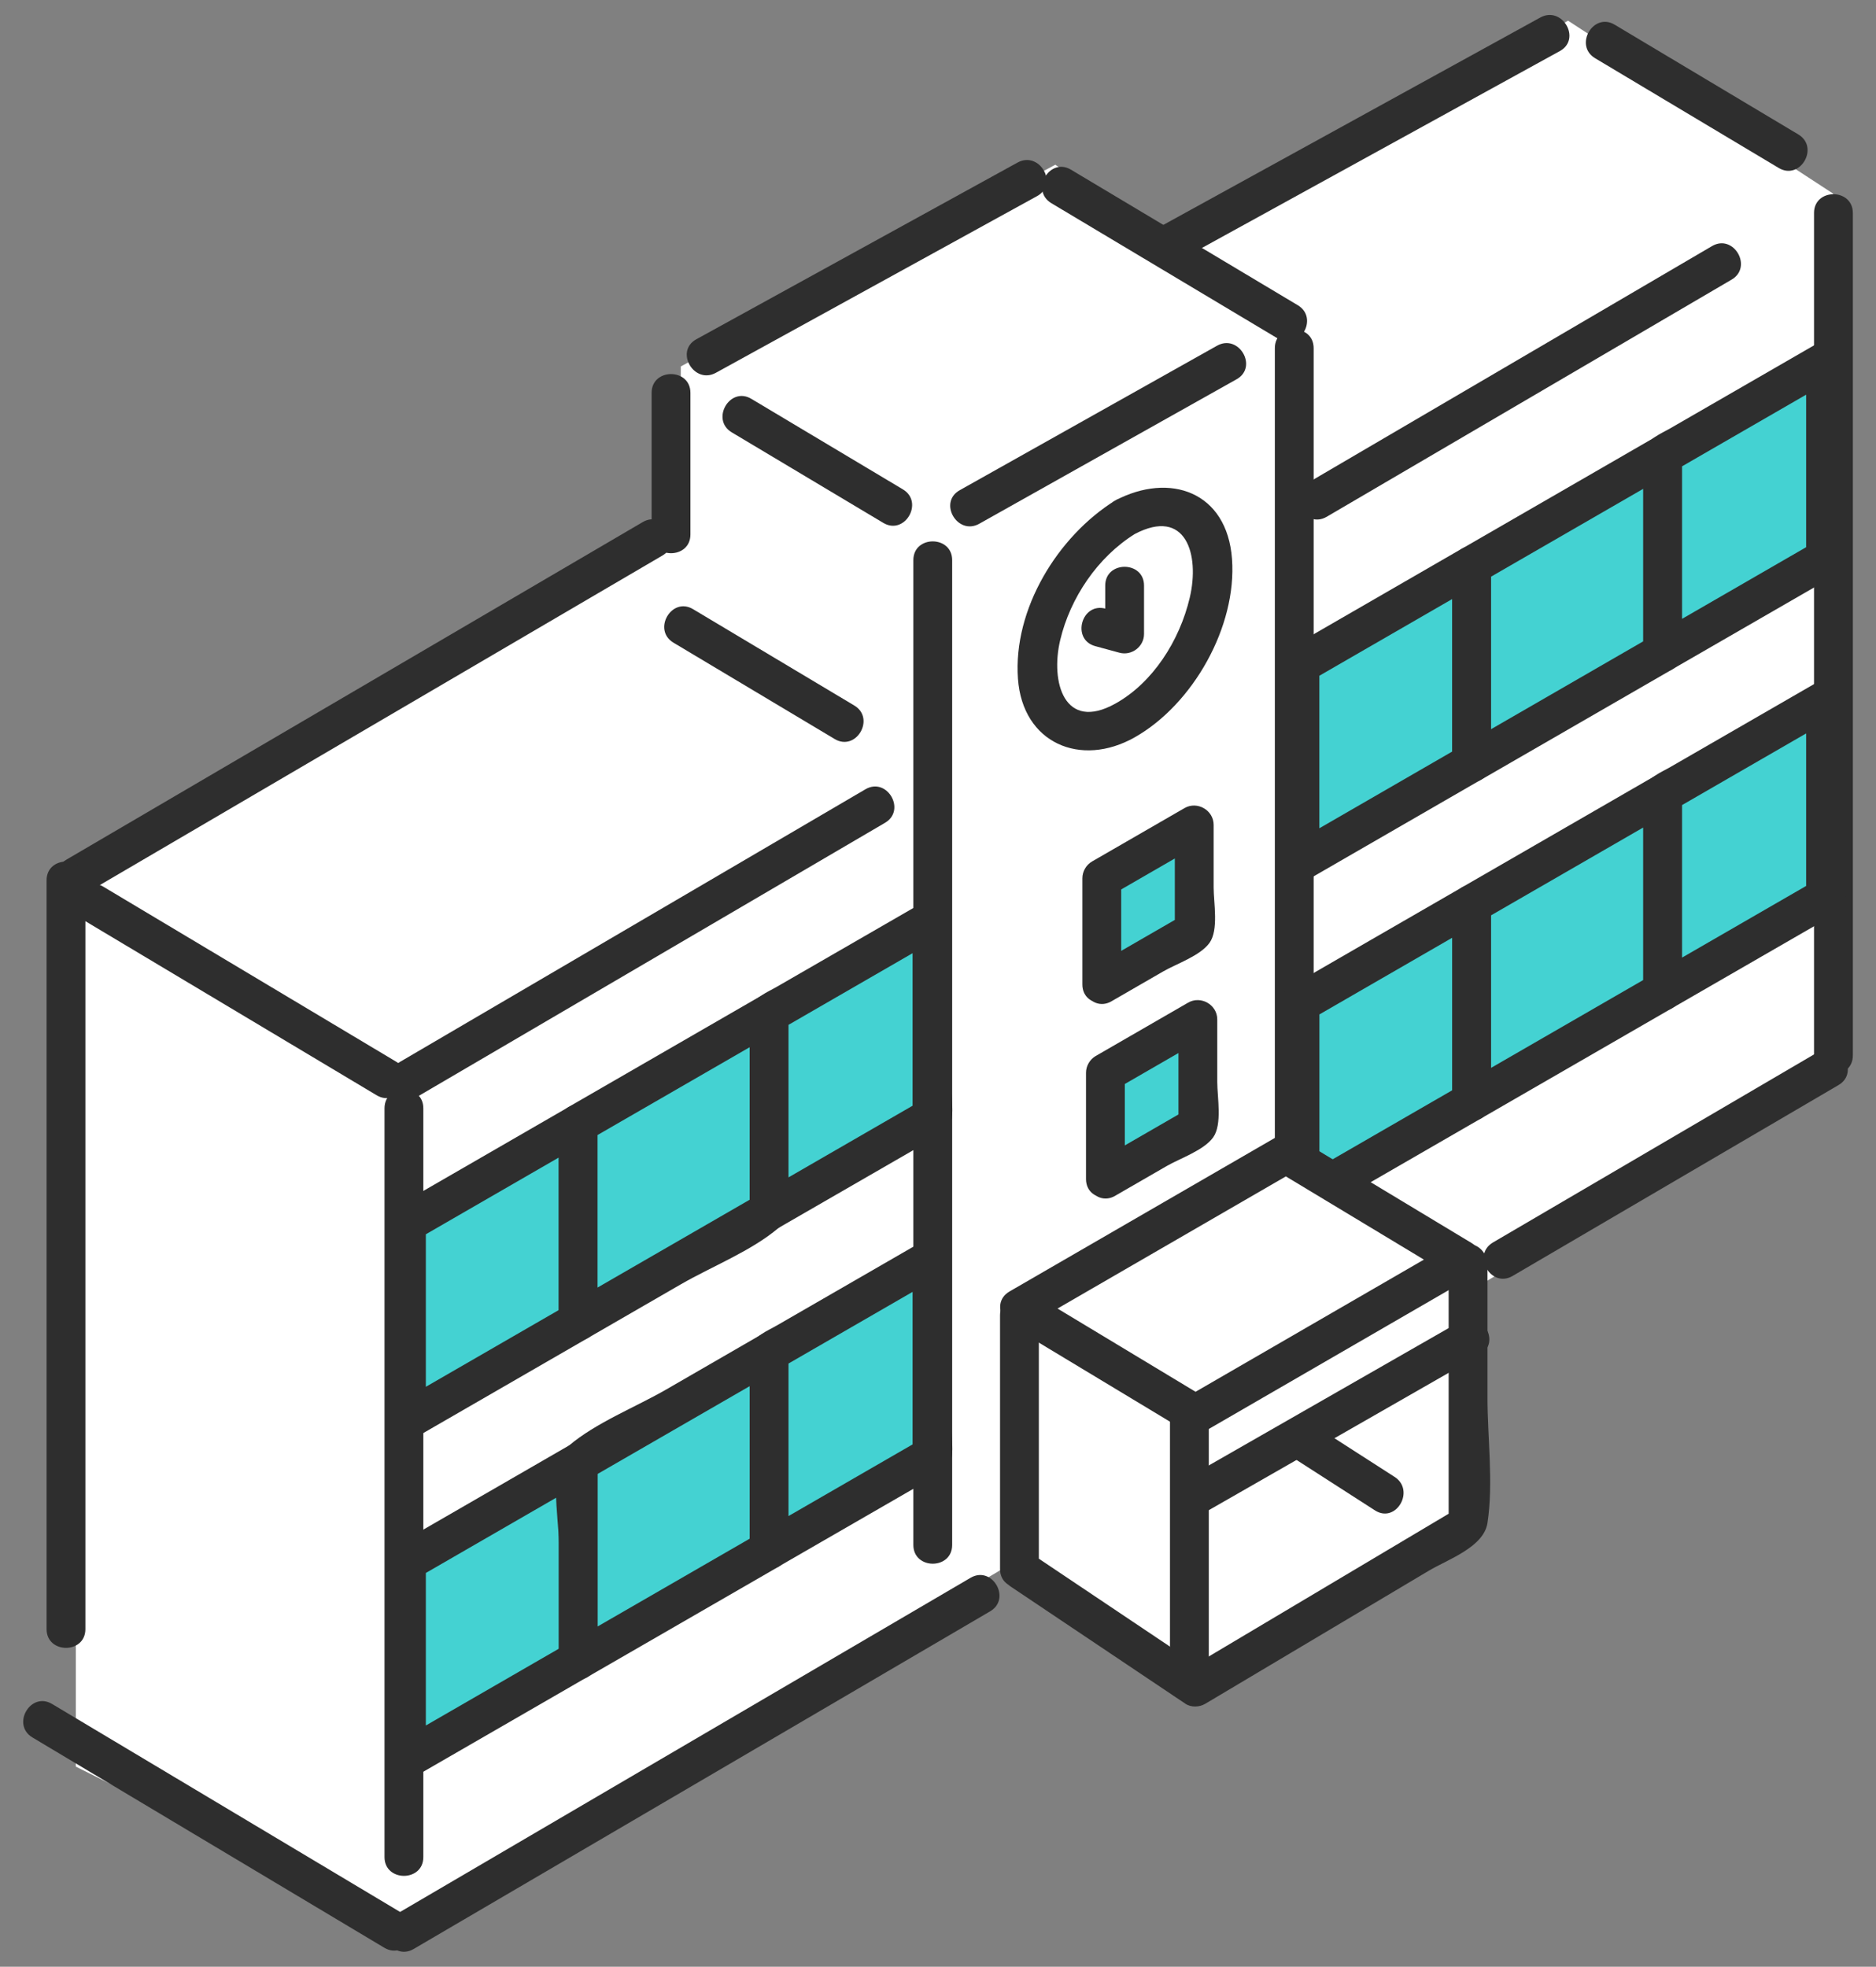 <?xml version="1.0" encoding="UTF-8"?>
<svg id="_編集モード" data-name=" 編集モード" xmlns="http://www.w3.org/2000/svg" version="1.1" viewBox="0 0 290 304">
  <rect x="0" y="0" width="290" height="304" fill="#808080" stroke="none"/>
  <defs>
    <style>
      .cls-1 {
        fill: #2e2e2e;
      }

      .cls-1, .cls-2, .cls-3 {
        stroke-width: 0px;
      }

      .cls-2 {
        fill: #44d2d2;
      }

      .cls-3 {
        fill: #fff;
      }
    </style>
  </defs>
  <polygon class="cls-3" points="180.94 37.93 163.13 25.46 105.24 56.64 105.24 82.46 11.72 135.01 11.72 273.06 61.6 298 283.36 166.18 283.36 29.92 242.4 3.2 180.94 37.93"/>
  <path class="cls-1" d="M5.02,268.56c18.13,10.83,36.26,21.67,54.39,32.5,3.32,1.99,6.34-3.2,3.03-5.18-18.13-10.83-36.26-21.67-54.39-32.5-3.32-1.99-6.34,3.2-3.03,5.18h0Z"/>
  <path class="cls-1" d="M162.53,31.41c11.69,6.98,23.38,13.97,35.06,20.95,3.32,1.99,6.34-3.2,3.03-5.18-11.69-6.98-23.38-13.97-35.06-20.95-3.32-1.99-6.34,3.2-3.03,5.18h0Z"/>
  <path class="cls-1" d="M113.12,66.83c7.81,4.66,15.61,9.33,23.42,13.99,3.32,1.99,6.34-3.2,3.03-5.18-7.81-4.66-15.61-9.33-23.42-13.99-3.32-1.99-6.34,3.2-3.03,5.18h0Z"/>
  <path class="cls-1" d="M246.58,9c9.46,5.65,18.92,11.31,28.38,16.96,3.32,1.99,6.34-3.2,3.03-5.18-9.46-5.65-18.92-11.31-28.38-16.96-3.32-1.99-6.34,3.2-3.03,5.18h0Z"/>
  <path class="cls-1" d="M233.83,197.22c16.79-9.83,33.58-19.67,50.37-29.5,3.33-1.95.31-7.14-3.03-5.18-16.79,9.83-33.58,19.67-50.37,29.5-3.33,1.95-.31,7.14,3.03,5.18h0Z"/>
  <path class="cls-1" d="M63.95,301.25c26.04-15.25,52.09-30.5,78.13-45.76,3.66-2.14,7.32-4.29,10.98-6.43,3.33-1.95.31-7.14-3.03-5.18-26.04,15.25-52.09,30.5-78.13,45.76l-10.98,6.43c-3.33,1.95-.31,7.14,3.03,5.18h0Z"/>
  <path class="cls-1" d="M13.27,138.07c26.04-15.25,52.09-30.5,78.13-45.76,3.66-2.14,7.32-4.29,10.98-6.43,3.33-1.95.31-7.14-3.03-5.18-26.04,15.25-52.09,30.5-78.13,45.76-3.66,2.14-7.32,4.29-10.98,6.43-3.33,1.95-.31,7.14,3.03,5.18h0Z"/>
  <path class="cls-1" d="M151.39,80.95c13.26-7.44,26.51-14.89,39.77-22.33,3.37-1.89.35-7.08-3.03-5.18-13.26,7.44-26.51,14.89-39.77,22.33-3.37,1.89-.35,7.08,3.03,5.18h0Z"/>
  <path class="cls-1" d="M7.2,136.07v115.74c0,3.86,6,3.87,6,0v-115.74c0-3.86-6-3.87-6,0h0Z"/>
  <path class="cls-1" d="M100.73,60.72v21.89c0,3.86,6,3.87,6,0v-21.89c0-3.86-6-3.87-6,0h0Z"/>
  <path class="cls-1" d="M182.81,39.97c19.44-10.69,38.88-21.38,58.32-32.08,3.38-1.86.36-7.04-3.03-5.18-19.44,10.69-38.88,21.38-58.32,32.08-3.38,1.86-.36,7.04,3.03,5.18h0Z"/>
  <path class="cls-1" d="M110.67,57.62c16.55-9.1,33.1-18.21,49.65-27.31,3.38-1.86.36-7.04-3.03-5.18-16.55,9.1-33.1,18.21-49.65,27.31-3.38,1.86-.36,7.04,3.03,5.18h0Z"/>
  <path class="cls-1" d="M59.44,171.31v115.74c0,3.86,6,3.87,6,0v-115.74c0-3.86-6-3.87-6,0h0Z"/>
  <path class="cls-1" d="M280.42,32.92v130.22c0,3.86,6,3.87,6,0V32.92c0-3.86-6-3.87-6,0h0Z"/>
  <path class="cls-1" d="M141.19,86.58v152.22c0,3.86,6,3.87,6,0V86.58c0-3.86-6-3.87-6,0h0Z"/>
  <path class="cls-1" d="M197.07,53.82v123.34c0,3.86,6,3.87,6,0V53.82c0-3.86-6-3.87-6,0h0Z"/>
  <path class="cls-1" d="M172.39,77.36c-8.91,5.56-15.8,16.81-15.03,27.55.71,9.96,9.69,13.79,18.06,9.05,9.02-5.11,15.79-17.14,15.03-27.55s-9.61-13.49-18.06-9.05c-3.42,1.8-.39,6.98,3.03,5.18,7.9-4.15,10.07,3.16,8.5,9.83s-5.73,13.19-11.53,16.4c-7.83,4.34-10.05-3.3-8.5-9.83s5.78-12.81,11.53-16.4c3.27-2.04.26-7.23-3.03-5.18Z"/>
  <path class="cls-1" d="M64.87,169.31c23.98-14.04,47.96-28.09,71.94-42.13,3.33-1.95.31-7.14-3.03-5.18-23.98,14.04-47.96,28.09-71.94,42.13-3.33,1.95-.31,7.14,3.03,5.18h0Z"/>
  <path class="cls-1" d="M12.92,142.22c15.1,9.02,30.2,18.05,45.3,27.07,3.32,1.99,6.34-3.2,3.03-5.18-15.1-9.02-30.2-18.05-45.3-27.07-3.32-1.99-6.34,3.2-3.03,5.18h0Z"/>
  <path class="cls-1" d="M104.11,99.34c8.31,4.96,16.61,9.93,24.92,14.89,3.32,1.99,6.34-3.2,3.03-5.18-8.31-4.96-16.61-9.93-24.92-14.89-3.32-1.99-6.34,3.2-3.03,5.18h0Z"/>
  <g>
    <polygon class="cls-2" points="62.83 219.55 89.37 204.22 89.37 173.72 62.83 189.05 62.83 219.55"/>
    <path class="cls-1" d="M64.34,222.14c8.85-5.11,17.7-10.22,26.55-15.33.91-.53,1.49-1.54,1.49-2.59v-30.5c0-2.28-2.55-3.73-4.51-2.59-8.85,5.11-17.7,10.22-26.55,15.33-.91.53-1.49,1.54-1.49,2.59v30.5c0,3.86,6,3.87,6,0v-30.5l-1.49,2.59c8.85-5.11,17.7-10.22,26.55-15.33l-4.51-2.59v30.5l1.49-2.59c-8.85,5.11-17.7,10.22-26.55,15.33-3.34,1.93-.33,7.12,3.03,5.18Z"/>
  </g>
  <g>
    <polygon class="cls-2" points="89.37 204.22 118.89 187.18 118.89 156.68 89.37 173.72 89.37 204.22"/>
    <path class="cls-1" d="M90.89,206.81c4.78-2.76,9.56-5.52,14.33-8.28s10.94-5.16,15.15-8.75c3.21-2.74,1.52-11.19,1.52-14.89v-18.22c0-2.28-2.55-3.73-4.51-2.59-9.84,5.68-19.68,11.36-29.52,17.04-.91.53-1.49,1.54-1.49,2.59v30.5c0,3.86,6,3.87,6,0v-30.5l-1.49,2.59c9.84-5.68,19.68-11.36,29.52-17.04l-4.51-2.59v30.5l1.49-2.59c-9.84,5.68-19.68,11.36-29.52,17.04-3.34,1.93-.33,7.12,3.03,5.18Z"/>
  </g>
  <g>
    <polygon class="cls-2" points="118.89 187.18 144.07 172.64 144.07 142.14 118.89 156.68 118.89 187.18"/>
    <path class="cls-1" d="M120.4,189.77c4.63-2.67,9.25-5.34,13.88-8.01,2.86-1.65,5.72-3.3,8.58-4.95,1.5-.87,3.5-1.61,4.11-3.37.48-1.38.11-3.45.11-4.85v-26.45c0-2.28-2.55-3.73-4.51-2.59l-13.88,8.01-8.58,4.95c-1.5.87-3.5,1.61-4.11,3.37-.48,1.38-.11,3.45-.11,4.85v26.45c0,3.86,6,3.87,6,0v-30.5l-1.49,2.59c8.39-4.85,16.79-9.69,25.18-14.54l-4.51-2.59v30.5l1.49-2.59c-8.39,4.85-16.79,9.69-25.18,14.54-3.34,1.93-.33,7.12,3.03,5.18Z"/>
  </g>
  <g>
    <polygon class="cls-2" points="62.83 271.9 89.37 256.58 89.37 226.07 62.83 241.4 62.83 271.9"/>
    <path class="cls-1" d="M64.34,274.49c8.85-5.11,17.7-10.22,26.55-15.33.91-.53,1.49-1.54,1.49-2.59v-30.5c0-2.28-2.55-3.73-4.51-2.59-8.85,5.11-17.7,10.22-26.55,15.33-.91.53-1.49,1.54-1.49,2.59v30.5c0,3.86,6,3.87,6,0v-30.5l-1.49,2.59c8.85-5.11,17.7-10.22,26.55-15.33l-4.51-2.59v30.5l1.49-2.59c-8.85,5.11-17.7,10.22-26.55,15.33-3.34,1.93-.33,7.12,3.03,5.18Z"/>
  </g>
  <g>
    <polygon class="cls-2" points="89.37 256.58 118.89 239.53 118.89 209.03 89.37 226.07 89.37 256.58"/>
    <path class="cls-1" d="M90.89,259.17c9.84-5.68,19.68-11.36,29.52-17.04.91-.53,1.49-1.54,1.49-2.59v-30.5c0-2.28-2.55-3.73-4.51-2.59-4.78,2.76-9.56,5.52-14.33,8.28s-10.94,5.16-15.15,8.75c-3.21,2.74-1.52,11.19-1.52,14.89v18.22c0,3.86,6,3.87,6,0v-30.5l-1.49,2.59c9.84-5.68,19.68-11.36,29.52-17.04l-4.51-2.59v30.5l1.49-2.59c-9.84,5.68-19.68,11.36-29.52,17.04-3.34,1.93-.33,7.12,3.03,5.18Z"/>
  </g>
  <g>
    <polygon class="cls-2" points="118.89 239.53 144.07 225 144.07 194.49 118.89 209.03 118.89 239.53"/>
    <path class="cls-1" d="M120.4,242.12c4.63-2.67,9.25-5.34,13.88-8.01,2.86-1.65,5.72-3.3,8.58-4.95,1.5-.87,3.5-1.61,4.11-3.37.48-1.38.11-3.45.11-4.85v-26.45c0-2.28-2.55-3.73-4.51-2.59l-13.88,8.01-8.58,4.95c-1.5.87-3.5,1.61-4.11,3.37-.48,1.38-.11,3.45-.11,4.85v26.45c0,3.86,6,3.87,6,0v-30.5l-1.49,2.59c8.39-4.85,16.79-9.69,25.18-14.54l-4.51-2.59v30.5l1.49-2.59c-8.39,4.85-16.79,9.69-25.18,14.54-3.34,1.93-.33,7.12,3.03,5.18Z"/>
  </g>
  <g>
    <polygon class="cls-2" points="200.95 133.22 227.49 117.9 227.49 87.4 200.95 102.72 200.95 133.22"/>
    <path class="cls-1" d="M202.46,135.81c8.85-5.11,17.7-10.22,26.55-15.33.91-.53,1.49-1.54,1.49-2.59v-30.5c0-2.28-2.55-3.73-4.51-2.59-8.85,5.11-17.7,10.22-26.55,15.33-.91.53-1.49,1.54-1.49,2.59v30.5c0,3.86,6,3.87,6,0v-30.5l-1.49,2.59c8.85-5.11,17.7-10.22,26.55-15.33l-4.51-2.59v30.5l1.49-2.59c-8.85,5.11-17.7,10.22-26.55,15.33-3.34,1.93-.33,7.12,3.03,5.18Z"/>
  </g>
  <g>
    <polygon class="cls-2" points="170.32 152.17 184.61 143.91 184.61 127.49 170.32 135.74 170.32 152.17"/>
    <path class="cls-1" d="M171.83,154.76l7.97-4.6c2.06-1.19,5.73-2.42,7.17-4.42s.64-6.19.64-8.56v-9.68c0-2.28-2.55-3.73-4.51-2.59l-14.29,8.25c-.91.53-1.49,1.54-1.49,2.59v16.42c0,3.86,6,3.87,6,0v-16.42l-1.49,2.59,14.29-8.25-4.51-2.59v16.42l1.49-2.59c-4.76,2.75-9.53,5.5-14.29,8.25-3.34,1.93-.33,7.12,3.03,5.18Z"/>
  </g>
  <g>
    <polygon class="cls-2" points="170.87 182.24 185.17 173.99 185.17 157.56 170.87 165.82 170.87 182.24"/>
    <path class="cls-1" d="M172.39,184.83l7.97-4.6c2.06-1.19,5.73-2.42,7.17-4.42s.64-6.19.64-8.56v-9.68c0-2.28-2.55-3.73-4.51-2.59l-14.29,8.25c-.91.53-1.49,1.54-1.49,2.59v16.42c0,3.86,6,3.87,6,0v-16.42l-1.49,2.59,14.29-8.25-4.51-2.59v16.42l1.49-2.59-14.29,8.25c-3.34,1.93-.33,7.12,3.03,5.18Z"/>
  </g>
  <g>
    <polygon class="cls-2" points="227.49 117.9 257.01 100.85 257.01 70.35 227.49 87.4 227.49 117.9"/>
    <path class="cls-1" d="M229.01,120.49c9.84-5.68,19.68-11.36,29.52-17.04.91-.53,1.49-1.54,1.49-2.59v-30.5c0-2.28-2.55-3.73-4.51-2.59-9.84,5.68-19.68,11.36-29.52,17.04-.91.53-1.49,1.54-1.49,2.59v30.5c0,3.86,6,3.87,6,0v-30.5l-1.49,2.59c9.84-5.68,19.68-11.36,29.52-17.04l-4.51-2.59v30.5l1.49-2.59c-9.84,5.68-19.68,11.36-29.52,17.04-3.34,1.93-.33,7.12,3.03,5.18Z"/>
  </g>
  <g>
    <polygon class="cls-2" points="257.01 100.85 282.19 86.32 282.19 55.82 257.01 70.35 257.01 100.85"/>
    <path class="cls-1" d="M258.53,103.44c4.63-2.67,9.25-5.34,13.88-8.01l8.58-4.95c1.5-.87,3.5-1.61,4.11-3.37.48-1.38.11-3.45.11-4.85v-26.45c0-2.28-2.55-3.73-4.51-2.59-4.63,2.67-9.25,5.34-13.88,8.01l-8.58,4.95c-1.5.87-3.5,1.61-4.11,3.37-.48,1.38-.11,3.45-.11,4.85v26.45c0,3.86,6,3.87,6,0v-30.5l-1.49,2.59c8.39-4.85,16.79-9.69,25.18-14.54l-4.51-2.59v30.5l1.49-2.59c-8.39,4.85-16.79,9.69-25.18,14.54-3.34,1.93-.33,7.12,3.03,5.18Z"/>
  </g>
  <g>
    <polygon class="cls-2" points="200.95 185.58 227.49 170.25 227.49 139.75 200.95 155.08 200.95 185.58"/>
    <path class="cls-1" d="M202.46,188.17c8.85-5.11,17.7-10.22,26.55-15.33.91-.53,1.49-1.54,1.49-2.59v-30.5c0-2.28-2.55-3.73-4.51-2.59-4.71,2.72-9.43,5.44-14.14,8.16l-9.19,5.31c-1.3.75-3.49,1.56-4.29,2.93s-.41,3.71-.41,5.21v26.8c0,3.86,6,3.87,6,0v-30.5l-1.49,2.59c8.85-5.11,17.7-10.22,26.55-15.33l-4.51-2.59v30.5l1.49-2.59c-8.85,5.11-17.7,10.22-26.55,15.33-3.34,1.93-.33,7.12,3.03,5.18Z"/>
  </g>
  <g>
    <polygon class="cls-2" points="227.49 170.25 257.01 153.21 257.01 122.71 227.49 139.75 227.49 170.25"/>
    <path class="cls-1" d="M229.01,172.84c9.84-5.68,19.68-11.36,29.52-17.04.91-.53,1.49-1.54,1.49-2.59v-30.5c0-2.28-2.55-3.73-4.51-2.59-9.84,5.68-19.68,11.36-29.52,17.04-.91.53-1.49,1.54-1.49,2.59v30.5c0,3.86,6,3.87,6,0v-30.5l-1.49,2.59c9.84-5.68,19.68-11.36,29.52-17.04l-4.51-2.59v30.5l1.49-2.59c-9.84,5.68-19.68,11.36-29.52,17.04-3.34,1.93-.33,7.12,3.03,5.18Z"/>
  </g>
  <g>
    <polygon class="cls-2" points="257.01 153.21 282.19 138.67 282.19 108.17 257.01 122.71 257.01 153.21"/>
    <path class="cls-1" d="M258.53,155.8c4.63-2.67,9.25-5.34,13.88-8.01l8.58-4.95c1.5-.87,3.5-1.61,4.11-3.37.48-1.38.11-3.45.11-4.85v-26.45c0-2.28-2.55-3.73-4.51-2.59-4.63,2.67-9.25,5.34-13.88,8.01l-8.58,4.95c-1.5.87-3.5,1.61-4.11,3.37-.48,1.38-.11,3.45-.11,4.85v26.45c0,3.86,6,3.87,6,0v-30.5l-1.49,2.59c8.39-4.85,16.79-9.69,25.18-14.54l-4.51-2.59v30.5l1.49-2.59c-8.39,4.85-16.79,9.69-25.18,14.54-3.34,1.93-.33,7.12,3.03,5.18Z"/>
  </g>
  <g>
    <polygon class="cls-3" points="157.58 242.53 184.79 260.77 226.94 235.69 226.94 195.36 157.58 203.3 157.58 242.53"/>
    <path class="cls-1" d="M156.07,245.12c9.07,6.08,18.14,12.16,27.2,18.24.87.58,2.15.52,3.03,0,11.53-6.86,23.05-13.72,34.58-20.58,2.95-1.75,8.49-3.64,9.06-7.38.94-6.15,0-13.18,0-19.39v-20.66c0-1.49-1.38-3.19-3-3-23.12,2.65-46.24,5.3-69.35,7.94-1.61.18-3,1.22-3,3v39.23c0,3.86,6,3.87,6,0v-39.23l-3,3c23.12-2.65,46.24-5.3,69.35-7.94l-3-3v40.33l1.49-2.59c-14.05,8.36-28.1,16.72-42.15,25.08h3.03c-9.07-6.08-18.14-12.16-27.2-18.24-3.22-2.16-6.22,3.04-3.03,5.18Z"/>
  </g>
  <path class="cls-1" d="M199.44,225.03c4.37,2.81,8.74,5.62,13.11,8.43,3.26,2.09,6.27-3.1,3.03-5.18-4.37-2.81-8.74-5.62-13.11-8.43-3.26-2.09-6.27,3.1-3.03,5.18h0Z"/>
  <path class="cls-1" d="M186.89,233.41c13.96-7.99,27.92-15.99,41.88-23.98,3.35-1.92.33-7.1-3.03-5.18-13.96,7.99-27.92,15.99-41.88,23.98-3.35,1.92-.33,7.1,3.03,5.18h0Z"/>
  <g>
    <polygon class="cls-3" points="157.58 202.21 184.79 218.61 226.02 194.75 198.82 178.35 157.58 202.21"/>
    <path class="cls-1" d="M156.07,204.8c9.07,5.47,18.14,10.93,27.2,16.4.92.55,2.11.53,3.03,0,13.74-7.95,27.49-15.91,41.23-23.86,1.97-1.14,1.92-4.03,0-5.18-9.07-5.47-18.14-10.93-27.21-16.4-.92-.55-2.11-.53-3.03,0-13.74,7.95-27.49,15.91-41.23,23.86-3.34,1.93-.32,7.12,3.03,5.18,13.74-7.95,27.49-15.91,41.23-23.86h-3.03l27.21,16.4v-5.18c-13.74,7.95-27.49,15.91-41.23,23.86h3.03c-9.07-5.47-18.14-10.93-27.2-16.4-3.32-2-6.33,3.19-3.03,5.18Z"/>
  </g>
  <path class="cls-1" d="M180.86,219.8v39.11c0,3.86,6,3.87,6,0v-39.11c0-3.86-6-3.87-6,0h0Z"/>
  <path class="cls-1" d="M170.85,90.5v7.49l3.8-2.89-3.75-1.02c-3.73-1.02-5.32,4.77-1.6,5.79l3.75,1.02c1.88.51,3.8-.94,3.8-2.89v-7.49c0-3.86-6-3.87-6,0h0Z"/>
  <path class="cls-1" d="M205.1,79.87c20.86-12.22,41.72-24.44,62.58-36.65,3.33-1.95.31-7.14-3.03-5.18-20.86,12.22-41.72,24.44-62.58,36.65-3.33,1.95-.31,7.14,3.03,5.18h0Z"/>
</svg>